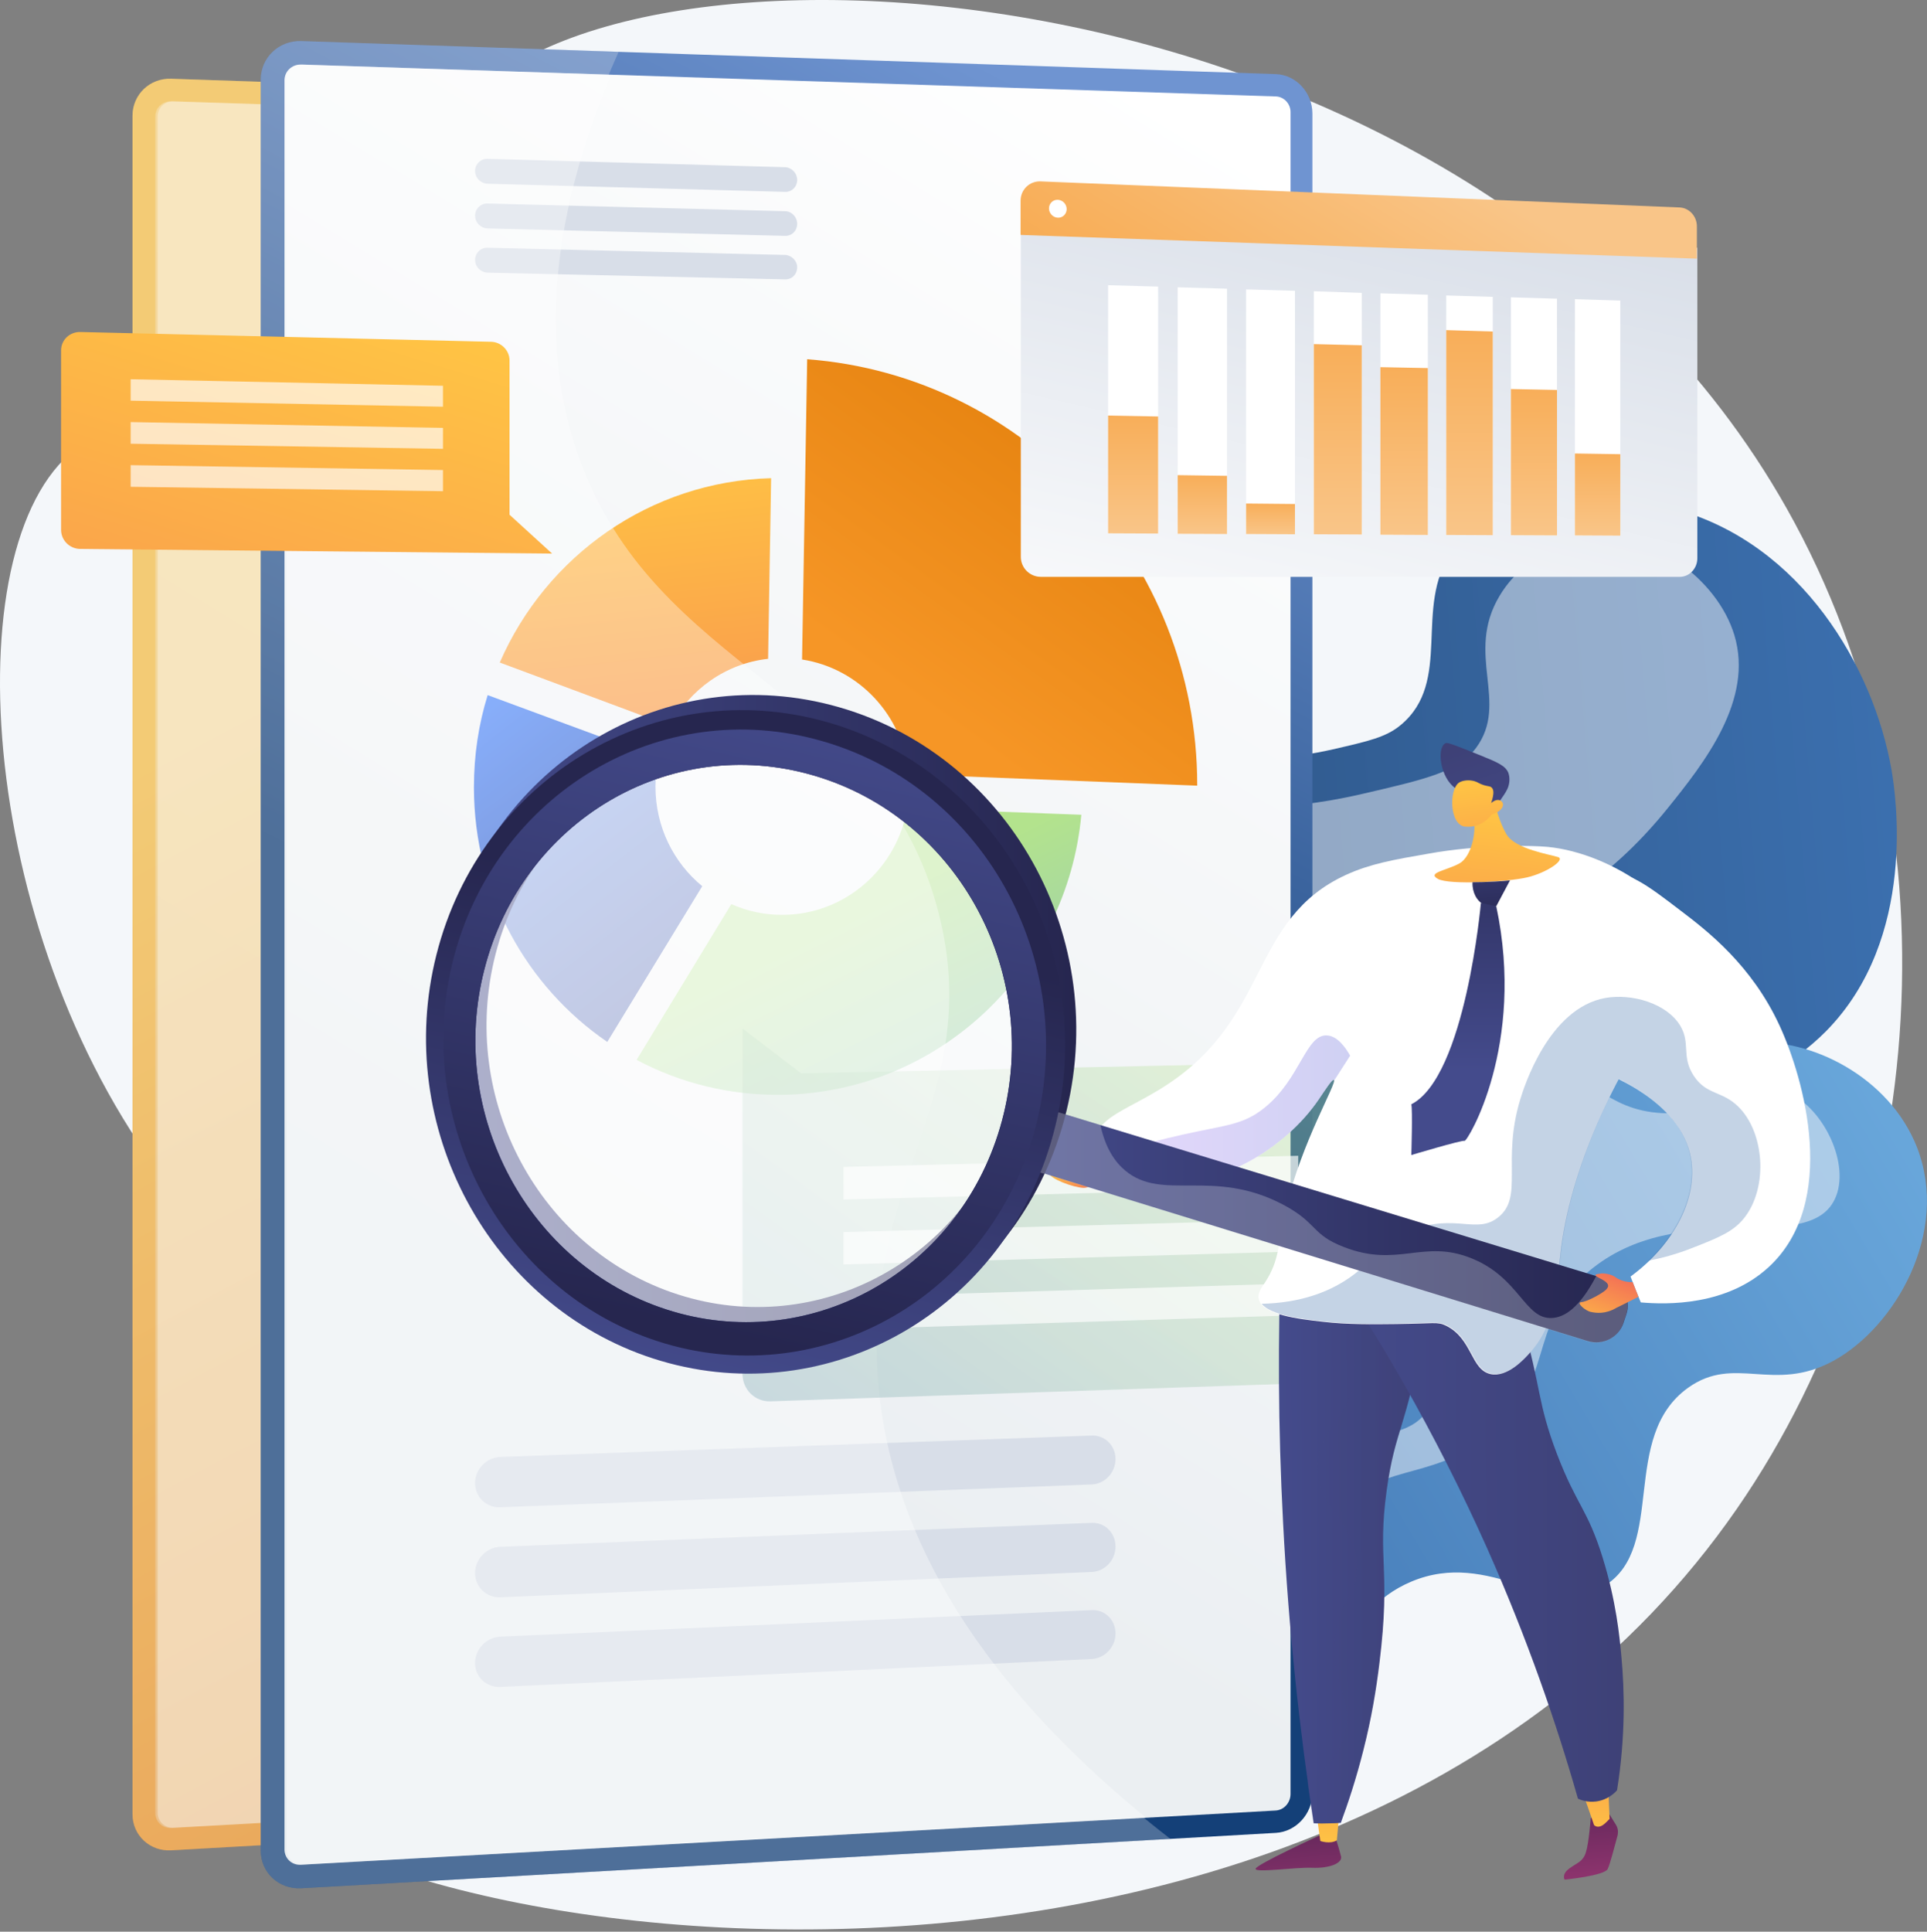 <svg width="445" height="446" viewBox="0 0 445 446" fill="none" xmlns="http://www.w3.org/2000/svg">
<rect x="0" y="0" width="445" height="446" fill="#808080" stroke="none"/>
<path d="M105.573 26.781C90.794 48.278 108.099 83.156 86.226 99.332C64.891 115.079 38.718 89.282 18.673 102.825C-11.1 122.925 -5.672 214.931 37.858 272.112C50.971 289.309 61.881 295.973 66.771 315.428C77.197 357.185 40.599 382.014 47.532 402.651C63.224 449.137 304.31 488.154 401.045 348.425C446.242 283.183 452.96 188.92 412.6 117.389C339.672 -11.967 138.678 -21.479 105.573 26.781Z" fill="#F4F7FA"/>
<path d="M255.403 25.491L39.523 18.183C34.578 18.021 30.602 21.837 30.602 26.728V418.881C30.602 423.772 34.632 427.48 39.523 427.211L255.403 414.958C259.864 414.689 263.465 410.766 263.465 406.091V34.198C263.465 29.522 259.864 25.653 255.403 25.491Z" fill="url(#paint0_linear_913_21349)"/>
<g opacity="0.3">
<path d="M166.783 315.106C163.129 270.285 190.645 251.744 180.165 211.116C167.159 160.921 117.233 158.771 100.251 109.49C93.748 90.627 91.168 62.09 109.817 20.547L39.523 18.183C34.578 18.021 30.602 21.837 30.602 26.728V418.881C30.602 423.772 34.632 427.48 39.523 427.211L232.026 416.248C183.013 378.36 169.04 342.675 166.783 315.106Z" fill="#D8DEE8"/>
</g>
<path opacity="0.3" d="M255.404 30.436L39.524 23.396C37.481 23.342 35.869 24.901 35.869 26.889V418.613C35.869 420.601 37.535 422.16 39.524 422.052L255.404 410.014C257.231 409.907 258.736 408.294 258.736 406.36V34.037C258.683 32.102 257.231 30.544 255.404 30.436Z" fill="url(#paint1_linear_913_21349)"/>
<path opacity="0.6" d="M214.613 326.984L83.591 331.713C80.474 331.821 78.002 334.4 78.002 337.517C78.002 340.581 80.528 342.999 83.591 342.892L214.613 337.84C217.516 337.732 219.88 335.206 219.88 332.197C219.88 329.241 217.516 326.877 214.613 326.984Z" fill="url(#paint2_linear_913_21349)"/>
<path opacity="0.6" d="M214.613 346.33L83.591 351.65C80.474 351.758 78.002 354.391 78.002 357.454C78.002 360.518 80.528 362.936 83.591 362.829L214.613 357.186C217.516 357.078 219.88 354.552 219.88 351.543C219.88 348.533 217.516 346.222 214.613 346.33Z" fill="url(#paint3_linear_913_21349)"/>
<path opacity="0.6" d="M214.613 365.625L83.591 371.536C80.474 371.698 78.002 374.277 78.002 377.394C78.002 380.457 80.528 382.876 83.591 382.715L214.613 376.481C217.516 376.319 219.88 373.793 219.88 370.838C219.88 367.828 217.516 365.517 214.613 365.625Z" fill="url(#paint4_linear_913_21349)"/>
<path opacity="0.6" d="M146.684 46.129L80.796 44.248C79.238 44.194 78.002 45.43 78.002 46.935C78.002 48.44 79.238 49.729 80.796 49.783L146.684 51.557C148.189 51.61 149.371 50.428 149.371 48.923C149.371 47.419 148.135 46.182 146.684 46.129Z" fill="url(#paint5_linear_913_21349)"/>
<path opacity="0.6" d="M146.684 55.856L80.796 54.136C79.238 54.083 78.002 55.319 78.002 56.824C78.002 58.328 79.238 59.618 80.796 59.672L146.684 61.338C148.189 61.392 149.371 60.209 149.371 58.705C149.371 57.146 148.135 55.91 146.684 55.856Z" fill="url(#paint6_linear_913_21349)"/>
<path opacity="0.6" d="M146.684 65.584L80.796 64.025C79.238 63.971 78.002 65.207 78.002 66.712C78.002 68.217 79.238 69.507 80.796 69.561L146.684 71.065C148.189 71.119 149.371 69.883 149.371 68.378C149.371 66.873 148.135 65.584 146.684 65.584Z" fill="url(#paint7_linear_913_21349)"/>
<path opacity="0.35" d="M167.321 315.106C163.667 270.286 191.183 251.745 180.703 211.116C167.697 160.921 117.771 158.771 100.789 109.49C94.555 91.379 91.921 64.455 108.151 25.599L40.061 23.396C38.019 23.342 36.406 24.901 36.406 26.889V418.559C36.406 420.548 38.072 422.106 40.061 421.999L226.652 411.626C182.369 375.404 169.471 341.493 167.321 315.106Z" fill="white"/>
<path d="M209.402 418.237C195.536 418.022 182.907 385.831 181.779 359.497C181.349 349.34 180.919 339.183 186.83 329.026C196.773 311.828 211.981 316.342 220.903 302.316C234.016 281.625 209.993 257.388 223.052 240.19C232.672 227.561 248.741 236.643 260.403 222.778C273.946 206.656 260.725 184.353 273.247 176.238C280.502 171.508 286.897 177.796 307.803 173.013C315.972 171.132 320.11 170.219 323.496 167.37C335.534 157.321 326.344 140.177 335.211 127.494C344.992 113.467 370.896 113.199 387.018 117.605C415.878 125.506 432.699 153.935 436.837 177.904C437.697 183.063 442.964 216.598 421.628 238.148C406.097 253.787 382.504 257.012 378.688 257.549C363.802 259.591 360.147 255.722 355.311 259.699C341.445 271.092 368.639 305.97 352.892 333.379C346.443 344.557 333.868 352.779 321.883 355.198C302.59 359.067 292.003 346.33 282.437 352.726C270.023 361.056 282.168 386.099 268.733 396.095C259.22 403.189 249.547 393.301 232.726 400.663C217.839 407.166 217.624 418.344 209.402 418.237Z" fill="url(#paint8_linear_913_21349)"/>
<path opacity="0.5" d="M206.393 393.729C212.788 394.32 213.487 377.015 231.168 351.757C250.461 324.187 263.305 325.262 281.363 300.326C301.999 271.897 289.37 264.856 306.89 242.607C330.644 212.404 356.332 222.185 385.031 186.716C393.629 176.075 405.022 161.565 400.508 146.625C396.585 133.673 381.161 122.065 366.113 124.375C365.469 124.483 352.839 126.579 346.283 137.596C338.221 151.085 348.647 162.156 340.855 172.689C336.77 178.171 329.354 179.891 314.468 183.33C293.078 188.274 288.779 184.244 283.512 189.081C271.528 200.044 288.994 224.711 277.171 237.878C267.014 249.164 248.043 237.717 239.283 248.411C228.642 261.309 251.751 283.451 241.862 303.765C233.371 321.285 211.445 314.783 199.299 333.592C184.789 355.68 197.149 392.869 206.393 393.729Z" fill="#F4F7FA"/>
<path d="M299.634 390.666C309.523 390.451 309.2 372.233 325.86 365.193C344.293 357.4 358.051 374.114 370.681 366.052C384.868 357.024 374.013 331.765 389.813 320.426C400.615 312.687 409.482 321.715 423.294 314.245C437.643 306.453 450.326 284.526 442.695 264.91C436.299 248.573 418.027 239.544 404.108 240.727C392.715 241.694 390.135 249.057 379.978 247.928C367.349 246.531 366.489 234.6 353 230.462C339.564 226.378 322.313 232.612 313.607 244.112C306.352 253.678 306.567 264.695 306.728 274.369C307.212 300.272 319.895 309.086 314.574 319.566C307.91 332.625 285.5 324.188 276.901 337.354C266.045 353.746 285.392 390.989 299.634 390.666Z" fill="url(#paint9_linear_913_21349)"/>
<path opacity="0.5" d="M293.077 372.178C296.732 372.555 296.732 360.731 307.104 349.876C319.035 337.408 329.353 342.244 343.057 332.033C360.039 319.35 351.871 306.184 366.865 293.554C387.878 275.82 417.382 290.276 423.723 276.841C427.432 268.994 421.198 255.881 412.814 252.173C403.893 248.25 398.734 257.762 383.955 257.01C370.143 256.311 368.531 247.605 351.28 244.811C342.896 243.467 331.825 241.64 325.43 247.551C312.908 259.16 323.71 295.382 326.988 306.452C329.998 316.61 332.309 320.479 329.998 324.94C323.979 336.655 299.473 327.465 289.745 340.417C281.684 351.273 288.348 371.695 293.077 372.178Z" fill="#F4F7FA"/>
<path d="M294.634 17.111L69.564 9.479C64.405 9.318 60.213 13.295 60.213 18.401V427.268C60.213 432.373 64.405 436.243 69.564 435.974L294.634 423.183C299.31 422.915 303.072 418.777 303.072 413.94V26.139C303.018 21.302 299.256 17.272 294.634 17.111Z" fill="url(#paint10_linear_913_21349)"/>
<g opacity="0.3">
<path d="M202.252 319.032C198.437 272.277 227.135 252.983 216.171 210.635C202.682 158.29 150.607 156.033 132.872 104.656C126.1 84.987 123.413 55.267 142.868 11.951L69.564 9.479C64.405 9.318 60.213 13.295 60.213 18.401V427.268C60.213 432.373 64.405 436.243 69.564 435.974L270.289 424.581C219.181 385.027 204.617 347.784 202.252 319.032Z" fill="#D8DEE8"/>
</g>
<path d="M294.635 22.268L69.511 14.906C67.415 14.852 65.695 16.464 65.695 18.56V426.997C65.695 429.093 67.415 430.706 69.511 430.544L294.581 418.023C296.516 417.915 298.021 416.195 298.021 414.207V25.976C298.075 23.988 296.516 22.322 294.635 22.268Z" fill="url(#paint11_linear_913_21349)"/>
<path d="M252.127 331.447L115.569 336.391C112.344 336.499 109.711 339.239 109.711 342.41C109.711 345.635 112.344 348.16 115.569 347.999L252.127 342.733C255.136 342.625 257.608 339.992 257.608 336.875C257.608 333.758 255.136 331.339 252.127 331.447Z" fill="#D8DEE8"/>
<path d="M252.127 351.601L115.569 357.136C112.344 357.244 109.711 359.985 109.711 363.209C109.711 366.434 112.344 368.906 115.569 368.798L252.127 362.941C255.136 362.833 257.608 360.2 257.608 357.083C257.608 353.912 255.136 351.494 252.127 351.601Z" fill="#D8DEE8"/>
<path d="M252.127 371.752L115.569 377.878C112.344 378.04 109.711 380.727 109.711 383.951C109.711 387.176 112.344 389.648 115.569 389.487L252.127 383.038C255.136 382.876 257.608 380.243 257.608 377.126C257.608 374.009 255.136 371.591 252.127 371.752Z" fill="#D8DEE8"/>
<path d="M181.295 38.606L112.613 36.672C111.001 36.618 109.711 37.908 109.711 39.466C109.711 41.078 111.001 42.368 112.613 42.422L181.295 44.303C182.853 44.357 184.09 43.121 184.09 41.562C184.09 39.95 182.8 38.66 181.295 38.606Z" fill="#D8DEE8"/>
<path d="M181.295 48.763L112.613 46.99C111.001 46.936 109.711 48.226 109.711 49.785C109.711 51.397 111.001 52.687 112.613 52.74L181.295 54.46C182.853 54.514 184.09 53.278 184.09 51.665C184.09 50.107 182.8 48.763 181.295 48.763Z" fill="#D8DEE8"/>
<path d="M181.295 58.865L112.613 57.199C111.001 57.145 109.711 58.435 109.711 59.993C109.711 61.606 111.001 62.895 112.613 62.949L181.295 64.508C182.853 64.561 184.09 63.325 184.09 61.713C184.09 60.208 182.8 58.919 181.295 58.865Z" fill="#D8DEE8"/>
<path d="M154.803 167.639C159.263 159.202 167.593 153.183 177.374 152.108L178.073 110.404C150.181 111.157 126.159 128.3 115.41 152.968L154.803 167.639Z" fill="url(#paint12_linear_913_21349)"/>
<path d="M209.511 186.611C207.147 200.477 195.216 211.118 180.867 211.225C176.621 211.279 172.537 210.365 168.883 208.753L147.01 244.706C157.113 250.08 168.614 252.982 180.813 252.767C217.035 252.123 246.432 223.747 249.71 188.116L209.511 186.611Z" fill="url(#paint13_linear_913_21349)"/>
<path d="M140.239 240.565L162.166 204.612C155.556 199.184 151.364 190.908 151.364 181.611C151.364 179.354 151.633 177.15 152.063 175.054L112.616 160.49C110.52 167.208 109.445 174.356 109.445 181.772C109.445 206.332 121.645 227.829 140.239 240.565Z" fill="url(#paint14_linear_913_21349)"/>
<path d="M185.221 152.268C198.387 154.31 208.598 165.22 209.834 178.763L276.474 181.396C276.474 181.343 276.474 181.343 276.474 181.289C276.474 129.643 237.028 86.757 186.403 82.941L185.221 152.268Z" fill="url(#paint15_linear_913_21349)"/>
<path opacity="0.35" d="M202.792 319.028C198.977 272.273 227.675 252.98 216.711 210.631C203.168 158.287 151.146 156.03 133.412 104.706C126.909 85.843 124.168 57.736 141.097 17.268L70.05 14.904C67.954 14.85 66.234 16.462 66.234 18.558V426.942C66.234 429.038 67.954 430.65 70.05 430.489L264.595 419.633C218.485 381.906 205.049 346.544 202.792 319.028Z" fill="white"/>
<path d="M127.501 127.816L18.566 126.741C16.094 126.741 14.105 124.752 14.105 122.334V80.899C14.105 78.481 16.094 76.6 18.566 76.653L113.42 78.911C115.731 78.964 117.666 80.899 117.666 83.21V118.841L127.501 127.816Z" fill="url(#paint16_linear_913_21349)"/>
<path opacity="0.67" d="M102.295 93.904L30.174 92.507V87.562L102.295 89.067V93.904Z" fill="white"/>
<path opacity="0.67" d="M102.295 103.631L30.174 102.449V97.451L102.295 98.795V103.631Z" fill="white"/>
<path opacity="0.67" d="M102.295 113.414L30.174 112.393V107.395L102.295 108.523V113.414Z" fill="white"/>
<path opacity="0.3" d="M185.004 247.821L315.973 245.027C319.358 244.973 322.153 247.768 322.153 251.261V312.258C322.153 315.805 319.412 318.761 315.973 318.868L177.91 323.544C174.363 323.651 171.461 320.856 171.461 317.202V237.449L185.004 247.821Z" fill="url(#paint17_linear_913_21349)"/>
<path opacity="0.67" d="M194.785 299.468L299.797 296.297V303.66L194.785 306.938V299.468Z" fill="white"/>
<path opacity="0.67" d="M194.785 284.472L299.797 281.57V288.933L194.785 291.942V284.472Z" fill="white"/>
<path opacity="0.67" d="M194.785 269.425L299.797 266.846V274.208L194.785 276.949V269.425Z" fill="white"/>
<path d="M304.523 423.88C304.523 423.88 290.227 430.437 289.959 431.458C289.744 432.479 299.149 431.082 303.018 431.243C306.887 431.404 310.058 430.222 309.682 428.61C309.306 426.997 307.962 422.859 307.962 422.859L304.523 423.88Z" fill="url(#paint18_linear_913_21349)"/>
<path d="M303.986 418.611L304.9 425.06C304.9 425.06 307.157 425.866 308.716 424.899L309.361 417.805L303.986 418.611Z" fill="url(#paint19_linear_913_21349)"/>
<path d="M371.487 418.613L373.153 421.3C373.637 422.053 373.744 422.966 373.529 423.826C372.938 426.03 371.81 430.383 371.272 431.511C370.574 433.07 361.33 433.983 361.33 433.983C361.33 433.983 360.524 432.801 362.405 431.404C364.339 430.007 365.576 429.792 366.22 427.696C366.919 425.6 367.349 419.742 367.349 419.742L371.487 418.613Z" fill="url(#paint20_linear_913_21349)"/>
<path d="M364.5 411.84C365.091 412.324 368.101 421.353 368.101 421.353C368.101 421.353 369.068 422.589 370.895 420.761C372.722 418.934 371.701 419.955 371.701 419.955L371.325 411.088L364.5 411.84Z" fill="url(#paint21_linear_913_21349)"/>
<path d="M295.817 289.096C295.118 308.335 295.118 329.241 296.301 351.544C297.591 376.695 300.17 399.911 303.395 420.978C304.577 421.032 305.813 421.032 307.103 420.978C307.963 420.978 308.823 420.924 309.629 420.87C311.241 416.517 313.176 410.767 314.895 403.888C316.723 396.687 317.797 390.184 318.55 384.004C321.237 362.184 318.012 360.303 320.216 344.181C322.151 329.886 324.999 329.294 328.223 308.98C331.77 286.946 329.083 283.668 327.793 282.432C322.204 277.326 309.199 280.819 295.817 289.096Z" fill="url(#paint22_linear_913_21349)"/>
<path opacity="0.3" d="M327.74 282.431C322.473 277.594 310.381 280.55 297.645 287.966C312.37 303.766 313.982 314.031 312.209 320.749C310.22 328.273 304.201 330.476 304.255 338.699C304.309 348.802 313.445 351.489 313.283 362.184C313.176 369.278 309.145 369.224 308.232 377.984C307.157 388.356 312.37 391.903 310.704 399.588C310.005 402.866 307.909 407.219 301.944 411.626C302.374 414.797 302.804 417.86 303.287 420.924C304.47 420.977 305.706 420.977 306.996 420.924C307.855 420.924 308.715 420.87 309.521 420.816C311.134 416.463 313.068 410.713 314.788 403.834C316.615 396.632 317.69 390.13 318.443 383.949C321.13 362.13 317.905 360.249 320.109 344.127C322.043 329.831 324.892 329.24 328.116 308.926C331.717 286.892 329.083 283.613 327.74 282.431Z" fill="url(#paint23_linear_913_21349)"/>
<path d="M304.9 288.718C317.583 307.152 331.234 330.153 343.487 357.615C352.731 378.413 359.448 397.921 364.393 415.28C365.037 415.602 366.596 416.194 368.638 415.925C371.379 415.549 372.991 413.829 373.421 413.345C375.41 400.877 375.141 390.29 374.442 382.659C374.012 377.768 373.206 369.653 370.089 359.603C366.596 348.371 364.178 347.727 359.61 335.85C354.88 323.489 356.009 320.426 351.441 305.002C349.56 298.66 346.443 289.202 341.284 277.916C329.138 281.57 317.046 285.117 304.9 288.718Z" fill="url(#paint24_linear_913_21349)"/>
<path d="M253.415 262.706C253.523 267.22 260.939 271.144 266.851 272.38C280.716 275.228 296.838 265.124 304.47 253.946C305.975 251.743 307.641 249.109 308.017 249.324C308.93 249.808 300.6 263.512 296.946 279.097C295.119 287.105 295.602 290.813 292.109 296.133C291.303 297.316 290.336 298.606 290.712 300.003C291.572 303.55 299.741 304.517 305.383 305.162C311.349 305.861 316.938 305.753 322.42 305.7C331.233 305.592 331.932 305.108 333.92 306.076C340.047 309.085 339.617 316.287 344.239 317.254C348.108 318.06 352.031 313.761 353.267 312.363C359.77 305.216 359.394 296.617 360.522 287.965C363.21 267.812 374.173 245.724 384.867 231.751C388.092 227.505 390.403 225.302 390.51 221.325C390.94 209.77 372.614 196.98 357.352 195.529C353.16 195.153 345.69 195.26 338.65 195.905C335.855 196.174 332.845 196.55 329.621 197.141C321.828 198.485 316.401 199.452 310.865 201.978C288.562 212.189 293.453 234.868 269.323 250.56C261.208 255.881 253.308 257.977 253.415 262.706Z" fill="white"/>
<path d="M344.724 183.492C344.724 183.492 345.691 188.813 347.895 192.628C349.883 196.068 358.106 197.304 359.825 197.895C361.545 198.486 357.246 201.496 352.678 202.571C348.11 203.645 334.728 204.344 332.095 202.947C329.461 201.496 333.814 201.066 336.931 199.4C340.102 197.734 341.123 191.016 340.156 188.168C339.189 185.266 344.724 183.492 344.724 183.492Z" fill="url(#paint25_linear_913_21349)"/>
<path d="M336.016 181.932C332.684 179.567 331.771 173.118 333.598 171.721C334.135 171.291 334.619 171.506 342.143 174.516C345.851 176.02 347.678 176.827 348.323 178.439C348.699 179.46 348.645 180.804 348.216 181.878C348.001 182.416 347.624 183.114 346.711 184.404C345.905 185.587 345.958 185.533 345.69 185.855C345.099 186.661 343.97 188.005 341.874 189.617C341.767 189.026 341.552 188.274 341.283 187.521C341.175 187.199 340.692 186.016 339.939 184.995C338.596 183.222 337.091 182.684 336.016 181.932Z" fill="url(#paint26_linear_913_21349)"/>
<path d="M344.508 188.058C344.508 188.058 342.358 191.283 338.328 190.853C334.727 190.476 334.566 182.308 336.93 180.695C337.736 180.158 339.295 179.997 340.531 180.373C341.283 180.588 341.498 180.91 342.681 181.287C343.809 181.609 344.132 181.502 344.454 181.824C344.884 182.2 345.153 183.06 344.347 185.425C345.045 184.78 345.905 184.511 346.496 184.834C346.604 184.887 346.819 185.049 346.98 185.317C347.41 186.285 346.496 187.413 344.508 188.058Z" fill="url(#paint27_linear_913_21349)"/>
<path opacity="0.3" d="M272.925 262.008C282.975 259.751 287.005 259.805 292.003 255.774C300.279 249.11 301.516 238.899 306.352 239.06C308.609 239.114 310.49 241.425 311.78 243.736C310.544 245.617 309.362 247.552 308.126 249.433C308.126 249.379 308.126 249.325 308.072 249.271C307.696 249.056 305.976 251.744 304.525 253.893C296.894 265.072 280.771 275.175 266.906 272.327C262.929 271.521 258.307 269.478 255.674 266.845C262.445 264.588 268.303 263.029 272.925 262.008Z" fill="url(#paint28_linear_913_21349)"/>
<path d="M256.478 270.66C256.478 270.66 250.781 270.069 247.396 268.671C244.01 267.22 241.806 269.316 242.129 270.767C242.451 272.218 247.987 274.207 250.244 274.261C252.501 274.314 256.478 270.66 256.478 270.66Z" fill="url(#paint29_linear_913_21349)"/>
<path d="M378.902 300.703C385.029 301.241 398.733 301.509 408.46 292.534C424.636 277.594 416.629 249.111 410.986 236.858C404.537 222.831 394.272 214.931 388.038 210.202C380.299 204.291 375.57 200.636 369.873 201.496C355.148 203.592 344.991 233.741 353.052 242.34C355.686 245.188 358.319 243.576 365.95 245.994C368.422 246.8 387.017 252.712 390.295 266.416C392.552 275.982 386.802 287.214 376.537 294.738C377.29 296.726 378.096 298.715 378.902 300.703Z" fill="white"/>
<path opacity="0.3" d="M310.49 295.76C317.422 291.407 318.443 286.947 326.128 283.991C336.178 280.121 341.015 285.066 346.013 281.035C351.924 276.306 346.711 268.029 351.118 253.68C351.871 251.262 357.567 232.775 370.734 230.41C376.861 229.335 384.922 231.646 388.039 236.859C390.457 240.944 388.2 243.953 391.156 248.414C394.112 252.874 397.659 251.799 401.421 255.508C407.44 261.419 408.353 273.941 402.925 281.035C400.399 284.313 397.121 285.657 390.941 288.075C387.179 289.58 383.686 290.494 380.623 291.085C388.2 283.83 392.123 274.478 390.189 266.31C388.146 257.765 380.193 252.283 373.851 249.112C367.51 261.043 362.35 274.855 360.631 287.86C359.502 296.513 359.824 305.111 353.375 312.259C352.139 313.656 348.216 317.956 344.347 317.149C339.725 316.182 340.155 308.981 334.028 305.971C332.04 305.004 331.341 305.434 322.528 305.595C317.046 305.649 311.457 305.756 305.492 305.058C300.44 304.466 293.453 303.66 291.357 301.027C300.386 300.812 306.459 298.286 310.49 295.76Z" fill="#396BA8"/>
<path d="M374.872 305.54L375.571 303.444C376.7 300.112 374.819 296.565 371.433 295.49L236.971 254.539L232.887 268.404L366.65 309.624C370.089 310.699 373.744 308.818 374.872 305.54Z" fill="url(#paint30_linear_913_21349)"/>
<path d="M103.367 216.918C113.632 176.29 153.938 151.837 193.761 163.284C234.336 174.946 257.552 218.907 245.246 260.342C233.207 300.809 191.934 322.628 153.401 310.16C115.567 297.907 93.318 256.58 103.367 216.918ZM233.53 256.795C243.741 222.131 224.286 185.372 190.429 175.537C157.055 165.81 123.144 186.178 114.438 220.304C105.839 253.732 124.595 288.61 156.572 298.875C188.978 309.301 223.534 290.76 233.53 256.795Z" fill="url(#paint31_linear_913_21349)"/>
<path opacity="0.3" d="M236.972 254.539L254.116 259.752C255.298 265.234 257.555 268.351 259.866 270.285C268.519 277.487 280.073 269.64 296.196 278.078C304.311 282.324 302.752 285.011 310.33 287.913C322.851 292.803 328.602 286.032 339.726 290.492C350.958 294.953 352.087 304.68 358.428 304.304C361.169 304.143 364.663 302.154 368.586 294.684L371.38 295.544C374.82 296.565 376.647 300.166 375.518 303.498L374.82 305.594C373.691 308.926 369.983 310.753 366.597 309.678L232.834 268.458L236.972 254.539Z" fill="#D8DEE8"/>
<path opacity="0.56" d="M153.347 304.411C186.882 315.213 222.728 296.081 233.1 260.934C243.687 225.034 223.534 186.985 188.44 176.774C153.884 166.724 118.845 187.845 109.816 223.153C100.949 257.763 120.296 293.77 153.347 304.411Z" fill="white"/>
<path d="M100.789 220.413C111.054 179.784 151.36 155.331 191.183 166.778C231.758 178.44 254.974 222.401 242.667 263.836C230.629 304.303 189.356 326.123 150.823 313.655C112.989 301.401 90.74 260.074 100.789 220.413ZM230.952 260.289C241.163 225.625 221.708 188.866 187.851 179.031C154.477 169.304 120.566 189.672 111.86 223.798C103.261 257.226 122.017 292.104 153.994 302.369C186.346 312.795 220.956 294.254 230.952 260.289Z" fill="url(#paint32_linear_913_21349)"/>
<path d="M104.66 221.595C114.387 183.278 152.436 160.276 189.948 171.132C228.159 182.149 250.031 223.584 238.477 262.6C227.191 300.757 188.282 321.448 151.899 309.678C116.161 298.124 95.148 259.053 104.66 221.595ZM230.953 260.29C241.164 225.626 221.709 188.867 187.852 179.032C154.479 169.305 120.567 189.673 111.861 223.799C103.263 257.226 122.018 292.105 153.995 302.369C186.347 312.795 220.957 294.254 230.953 260.29Z" fill="url(#paint33_linear_913_21349)"/>
<path d="M378.364 299.412L377.021 296.026C377.021 296.026 374.817 296.188 372.99 294.844C372.023 294.145 370.249 293.93 369.712 294.038C369.174 294.199 367.293 294.092 369.497 295.166C371.7 296.241 371.7 296.994 370.787 297.854C369.873 298.713 366.38 300.594 365.144 300.648C363.908 300.756 366.165 302.69 367.401 302.905C368.691 303.174 370.733 303.443 373.313 301.938C374.226 301.508 378.364 299.412 378.364 299.412Z" fill="url(#paint34_linear_913_21349)"/>
<path d="M340.048 203.698C339.941 206.008 341.016 208.051 342.735 208.91C343.864 209.448 344.939 209.34 345.53 209.233C346.605 207.244 347.626 205.256 348.701 203.268C347.572 203.375 346.39 203.483 345.154 203.536C343.38 203.644 341.661 203.698 340.048 203.698Z" fill="url(#paint35_linear_913_21349)"/>
<path d="M341.983 208.48C341.983 208.48 338.436 248.572 325.914 254.967C326.237 256.257 325.914 266.683 325.914 266.683C325.914 266.683 337.576 263.19 338.221 263.405C338.866 263.62 352.355 241.317 345.53 209.233L341.983 208.48Z" fill="url(#paint36_linear_913_21349)"/>
<path d="M235.736 51.5V128.566C235.736 131.145 237.832 133.187 240.358 133.187H387.933C390.136 133.187 391.964 131.253 391.964 128.888V57.197L235.736 51.5Z" fill="url(#paint37_linear_913_21349)"/>
<path d="M387.88 47.9L240.305 41.881C237.78 41.774 235.684 43.762 235.684 46.342V54.242L391.857 59.723V52.361C391.911 49.996 390.137 48.008 387.88 47.9Z" fill="url(#paint38_linear_913_21349)"/>
<path d="M246.325 48.277C246.325 49.406 245.411 50.319 244.282 50.265C243.154 50.212 242.24 49.244 242.24 48.116C242.24 46.987 243.154 46.074 244.282 46.127C245.411 46.181 246.325 47.148 246.325 48.277Z" fill="white"/>
<path d="M267.445 123.194L255.891 123.14V65.852L267.445 66.174V123.194Z" fill="white"/>
<path d="M267.445 123.194L255.891 123.141V95.947L267.445 96.162V123.194Z" fill="url(#paint39_linear_913_21349)"/>
<path d="M283.352 123.302L271.959 123.248V66.336L283.352 66.658V123.302Z" fill="white"/>
<path d="M283.352 123.302L271.959 123.248V109.705L283.352 109.866V123.302Z" fill="url(#paint40_linear_913_21349)"/>
<path d="M299.044 123.357L287.758 123.303V66.82L299.044 67.143V123.357Z" fill="white"/>
<path d="M299.044 123.356L287.758 123.302V116.262L299.044 116.369V123.356Z" fill="url(#paint41_linear_913_21349)"/>
<path d="M314.469 123.408L303.398 123.354V67.248L314.469 67.624V123.408Z" fill="white"/>
<path d="M314.469 123.41L303.398 123.356V79.449L314.469 79.718V123.41Z" fill="url(#paint42_linear_913_21349)"/>
<path d="M329.733 123.516L318.77 123.463V67.732L329.733 68.055V123.516Z" fill="white"/>
<path d="M329.733 123.517L318.77 123.464V84.769L329.733 84.984V123.517Z" fill="url(#paint43_linear_913_21349)"/>
<path d="M344.725 123.571L333.977 123.517V68.217L344.725 68.539V123.571Z" fill="white"/>
<path d="M344.725 123.569L333.977 123.515V76.223L344.725 76.545V123.569Z" fill="url(#paint44_linear_913_21349)"/>
<path d="M359.559 123.624L348.918 123.571V68.647L359.559 68.969V123.624Z" fill="white"/>
<path d="M359.559 123.624L348.918 123.57V89.82L359.559 90.035V123.624Z" fill="url(#paint45_linear_913_21349)"/>
<path d="M374.177 123.678L363.697 123.624V69.076L374.177 69.399V123.678Z" fill="white"/>
<path d="M374.177 123.678L363.697 123.624V104.707L374.177 104.868V123.678Z" fill="url(#paint46_linear_913_21349)"/>
<defs>
<linearGradient id="paint0_linear_913_21349" x1="100.814" y1="140.107" x2="219.308" y2="361.781" gradientUnits="userSpaceOnUse">
<stop stop-color="#FFC345"/>
<stop offset="1" stop-color="#F1901F"/>
</linearGradient>
<linearGradient id="paint1_linear_913_21349" x1="253.803" y1="42.326" x2="94.45" y2="303.085" gradientUnits="userSpaceOnUse">
<stop stop-color="white"/>
<stop offset="0.996" stop-color="#EBEFF2"/>
</linearGradient>
<linearGradient id="paint2_linear_913_21349" x1="78.003" y1="334.952" x2="219.87" y2="334.952" gradientUnits="userSpaceOnUse">
<stop stop-color="white"/>
<stop offset="0.996" stop-color="#EBEFF2"/>
</linearGradient>
<linearGradient id="paint3_linear_913_21349" x1="78.003" y1="354.564" x2="219.87" y2="354.564" gradientUnits="userSpaceOnUse">
<stop stop-color="white"/>
<stop offset="0.996" stop-color="#EBEFF2"/>
</linearGradient>
<linearGradient id="paint4_linear_913_21349" x1="78.003" y1="374.178" x2="219.87" y2="374.178" gradientUnits="userSpaceOnUse">
<stop stop-color="white"/>
<stop offset="0.996" stop-color="#EBEFF2"/>
</linearGradient>
<linearGradient id="paint5_linear_913_21349" x1="78.003" y1="47.937" x2="149.364" y2="47.937" gradientUnits="userSpaceOnUse">
<stop stop-color="white"/>
<stop offset="0.996" stop-color="#EBEFF2"/>
</linearGradient>
<linearGradient id="paint6_linear_913_21349" x1="78.003" y1="57.722" x2="149.364" y2="57.722" gradientUnits="userSpaceOnUse">
<stop stop-color="white"/>
<stop offset="0.996" stop-color="#EBEFF2"/>
</linearGradient>
<linearGradient id="paint7_linear_913_21349" x1="78.003" y1="67.508" x2="149.364" y2="67.508" gradientUnits="userSpaceOnUse">
<stop stop-color="white"/>
<stop offset="0.996" stop-color="#EBEFF2"/>
</linearGradient>
<linearGradient id="paint8_linear_913_21349" x1="174.635" y1="276.191" x2="443.465" y2="253.447" gradientUnits="userSpaceOnUse">
<stop stop-color="#284A75"/>
<stop offset="0.996" stop-color="#3B6FAE"/>
</linearGradient>
<linearGradient id="paint9_linear_913_21349" x1="444.988" y1="263.764" x2="231.394" y2="390.668" gradientUnits="userSpaceOnUse">
<stop stop-color="#69A7DB"/>
<stop offset="1" stop-color="#3B6FAE"/>
</linearGradient>
<linearGradient id="paint10_linear_913_21349" x1="274.084" y1="38.113" x2="165.262" y2="247.695" gradientUnits="userSpaceOnUse">
<stop offset="0.004" stop-color="#6F94D1"/>
<stop offset="1" stop-color="#144078"/>
</linearGradient>
<linearGradient id="paint11_linear_913_21349" x1="292.968" y1="34.637" x2="126.823" y2="306.511" gradientUnits="userSpaceOnUse">
<stop stop-color="white"/>
<stop offset="0.996" stop-color="#EBEFF2"/>
</linearGradient>
<linearGradient id="paint12_linear_913_21349" x1="143.67" y1="103.832" x2="158.532" y2="238.183" gradientUnits="userSpaceOnUse">
<stop stop-color="#FFC444"/>
<stop offset="0.996" stop-color="#F36F56"/>
</linearGradient>
<linearGradient id="paint13_linear_913_21349" x1="195.615" y1="210.836" x2="255.112" y2="331.009" gradientUnits="userSpaceOnUse">
<stop offset="0.004" stop-color="#B3E38D"/>
<stop offset="1" stop-color="#71A6F6"/>
</linearGradient>
<linearGradient id="paint14_linear_913_21349" x1="108.793" y1="162.525" x2="188.473" y2="264.971" gradientUnits="userSpaceOnUse">
<stop stop-color="#4885FB"/>
<stop offset="0.996" stop-color="#181B67"/>
</linearGradient>
<linearGradient id="paint15_linear_913_21349" x1="274.08" y1="72.616" x2="210.411" y2="161.403" gradientUnits="userSpaceOnUse">
<stop stop-color="#DE7A05"/>
<stop offset="1" stop-color="#F69626"/>
</linearGradient>
<linearGradient id="paint16_linear_913_21349" x1="81.382" y1="69.368" x2="20.12" y2="270.084" gradientUnits="userSpaceOnUse">
<stop stop-color="#FFC444"/>
<stop offset="0.996" stop-color="#F36F56"/>
</linearGradient>
<linearGradient id="paint17_linear_913_21349" x1="150.394" y1="410.394" x2="269.854" y2="243.808" gradientUnits="userSpaceOnUse">
<stop stop-color="#3166BA"/>
<stop offset="1" stop-color="#B2E290"/>
</linearGradient>
<linearGradient id="paint18_linear_913_21349" x1="297.55" y1="401.326" x2="301.217" y2="446.604" gradientUnits="userSpaceOnUse">
<stop stop-color="#311944"/>
<stop offset="1" stop-color="#A03976"/>
</linearGradient>
<linearGradient id="paint19_linear_913_21349" x1="306.797" y1="426.513" x2="306.038" y2="379.612" gradientUnits="userSpaceOnUse">
<stop stop-color="#FFC444"/>
<stop offset="0.996" stop-color="#F36F56"/>
</linearGradient>
<linearGradient id="paint20_linear_913_21349" x1="364.781" y1="395.882" x2="368.448" y2="441.158" gradientUnits="userSpaceOnUse">
<stop stop-color="#311944"/>
<stop offset="1" stop-color="#A03976"/>
</linearGradient>
<linearGradient id="paint21_linear_913_21349" x1="368.419" y1="425.516" x2="367.66" y2="378.614" gradientUnits="userSpaceOnUse">
<stop stop-color="#FFC444"/>
<stop offset="0.996" stop-color="#F36F56"/>
</linearGradient>
<linearGradient id="paint22_linear_913_21349" x1="295.421" y1="350.561" x2="330.099" y2="350.478" gradientUnits="userSpaceOnUse">
<stop stop-color="#444B8C"/>
<stop offset="0.996" stop-color="#3E4177"/>
</linearGradient>
<linearGradient id="paint23_linear_913_21349" x1="295.421" y1="350.562" x2="330.099" y2="350.479" gradientUnits="userSpaceOnUse">
<stop stop-color="#444B8C"/>
<stop offset="0.996" stop-color="#3E4177"/>
</linearGradient>
<linearGradient id="paint24_linear_913_21349" x1="305.041" y1="347.119" x2="374.853" y2="346.951" gradientUnits="userSpaceOnUse">
<stop stop-color="#444B8C"/>
<stop offset="0.996" stop-color="#3E4177"/>
</linearGradient>
<linearGradient id="paint25_linear_913_21349" x1="347.167" y1="187.6" x2="339.759" y2="252.952" gradientUnits="userSpaceOnUse">
<stop stop-color="#FFC444"/>
<stop offset="0.996" stop-color="#F36F56"/>
</linearGradient>
<linearGradient id="paint26_linear_913_21349" x1="349.177" y1="202.838" x2="338.727" y2="172.086" gradientUnits="userSpaceOnUse">
<stop stop-color="#444B8C"/>
<stop offset="0.996" stop-color="#3E4177"/>
</linearGradient>
<linearGradient id="paint27_linear_913_21349" x1="340.498" y1="180.076" x2="346.319" y2="228.23" gradientUnits="userSpaceOnUse">
<stop stop-color="#FFC444"/>
<stop offset="0.996" stop-color="#F36F56"/>
</linearGradient>
<linearGradient id="paint28_linear_913_21349" x1="255.603" y1="255.953" x2="311.767" y2="255.953" gradientUnits="userSpaceOnUse">
<stop stop-color="#AA80F9"/>
<stop offset="0.996" stop-color="#6165D7"/>
</linearGradient>
<linearGradient id="paint29_linear_913_21349" x1="243.65" y1="267.495" x2="254.454" y2="274.041" gradientUnits="userSpaceOnUse">
<stop stop-color="#FFC444"/>
<stop offset="0.996" stop-color="#F36F56"/>
</linearGradient>
<linearGradient id="paint30_linear_913_21349" x1="232.889" y1="282.23" x2="375.926" y2="282.23" gradientUnits="userSpaceOnUse">
<stop stop-color="#444B8C"/>
<stop offset="0.996" stop-color="#26264F"/>
</linearGradient>
<linearGradient id="paint31_linear_913_21349" x1="100.968" y1="237.078" x2="248.555" y2="237.078" gradientUnits="userSpaceOnUse">
<stop stop-color="#444B8C"/>
<stop offset="0.996" stop-color="#26264F"/>
</linearGradient>
<linearGradient id="paint32_linear_913_21349" x1="154.841" y1="320.028" x2="178.577" y2="211.021" gradientUnits="userSpaceOnUse">
<stop stop-color="#444B8C"/>
<stop offset="0.996" stop-color="#26264F"/>
</linearGradient>
<linearGradient id="paint33_linear_913_21349" x1="190.142" y1="160.509" x2="157.017" y2="306.698" gradientUnits="userSpaceOnUse">
<stop stop-color="#444B8C"/>
<stop offset="0.996" stop-color="#26264F"/>
</linearGradient>
<linearGradient id="paint34_linear_913_21349" x1="368.06" y1="309.14" x2="373.87" y2="294.155" gradientUnits="userSpaceOnUse">
<stop stop-color="#FFC444"/>
<stop offset="0.996" stop-color="#F36F56"/>
</linearGradient>
<linearGradient id="paint35_linear_913_21349" x1="343.228" y1="187.043" x2="345.155" y2="215.278" gradientUnits="userSpaceOnUse">
<stop stop-color="#444B8C"/>
<stop offset="0.996" stop-color="#26264F"/>
</linearGradient>
<linearGradient id="paint36_linear_913_21349" x1="336.68" y1="247.034" x2="336.68" y2="176.643" gradientUnits="userSpaceOnUse">
<stop stop-color="#444B8C"/>
<stop offset="0.996" stop-color="#26264F"/>
</linearGradient>
<linearGradient id="paint37_linear_913_21349" x1="325.593" y1="39.564" x2="294.073" y2="175.751" gradientUnits="userSpaceOnUse">
<stop stop-color="#D8DEE8"/>
<stop offset="1" stop-color="white"/>
</linearGradient>
<linearGradient id="paint38_linear_913_21349" x1="325.737" y1="32.905" x2="261.312" y2="138.226" gradientUnits="userSpaceOnUse">
<stop stop-color="#F9C588"/>
<stop offset="1" stop-color="#F69626"/>
</linearGradient>
<linearGradient id="paint39_linear_913_21349" x1="261.668" y1="95.947" x2="261.668" y2="123.194" gradientUnits="userSpaceOnUse">
<stop stop-color="#F8AE59"/>
<stop offset="1" stop-color="#F9C588"/>
</linearGradient>
<linearGradient id="paint40_linear_913_21349" x1="277.656" y1="109.705" x2="277.656" y2="123.302" gradientUnits="userSpaceOnUse">
<stop stop-color="#F8AE59"/>
<stop offset="1" stop-color="#F9C588"/>
</linearGradient>
<linearGradient id="paint41_linear_913_21349" x1="293.401" y1="116.262" x2="293.401" y2="123.356" gradientUnits="userSpaceOnUse">
<stop stop-color="#F8AE59"/>
<stop offset="1" stop-color="#F9C588"/>
</linearGradient>
<linearGradient id="paint42_linear_913_21349" x1="308.934" y1="79.449" x2="308.934" y2="123.41" gradientUnits="userSpaceOnUse">
<stop stop-color="#F8AE59"/>
<stop offset="1" stop-color="#F9C588"/>
</linearGradient>
<linearGradient id="paint43_linear_913_21349" x1="324.251" y1="84.769" x2="324.251" y2="123.517" gradientUnits="userSpaceOnUse">
<stop stop-color="#F8AE59"/>
<stop offset="1" stop-color="#F9C588"/>
</linearGradient>
<linearGradient id="paint44_linear_913_21349" x1="339.351" y1="76.223" x2="339.351" y2="123.569" gradientUnits="userSpaceOnUse">
<stop stop-color="#F8AE59"/>
<stop offset="1" stop-color="#F9C588"/>
</linearGradient>
<linearGradient id="paint45_linear_913_21349" x1="354.238" y1="89.82" x2="354.238" y2="123.624" gradientUnits="userSpaceOnUse">
<stop stop-color="#F8AE59"/>
<stop offset="1" stop-color="#F9C588"/>
</linearGradient>
<linearGradient id="paint46_linear_913_21349" x1="368.937" y1="104.707" x2="368.937" y2="123.678" gradientUnits="userSpaceOnUse">
<stop stop-color="#F8AE59"/>
<stop offset="1" stop-color="#F9C588"/>
</linearGradient>
</defs>
</svg>
